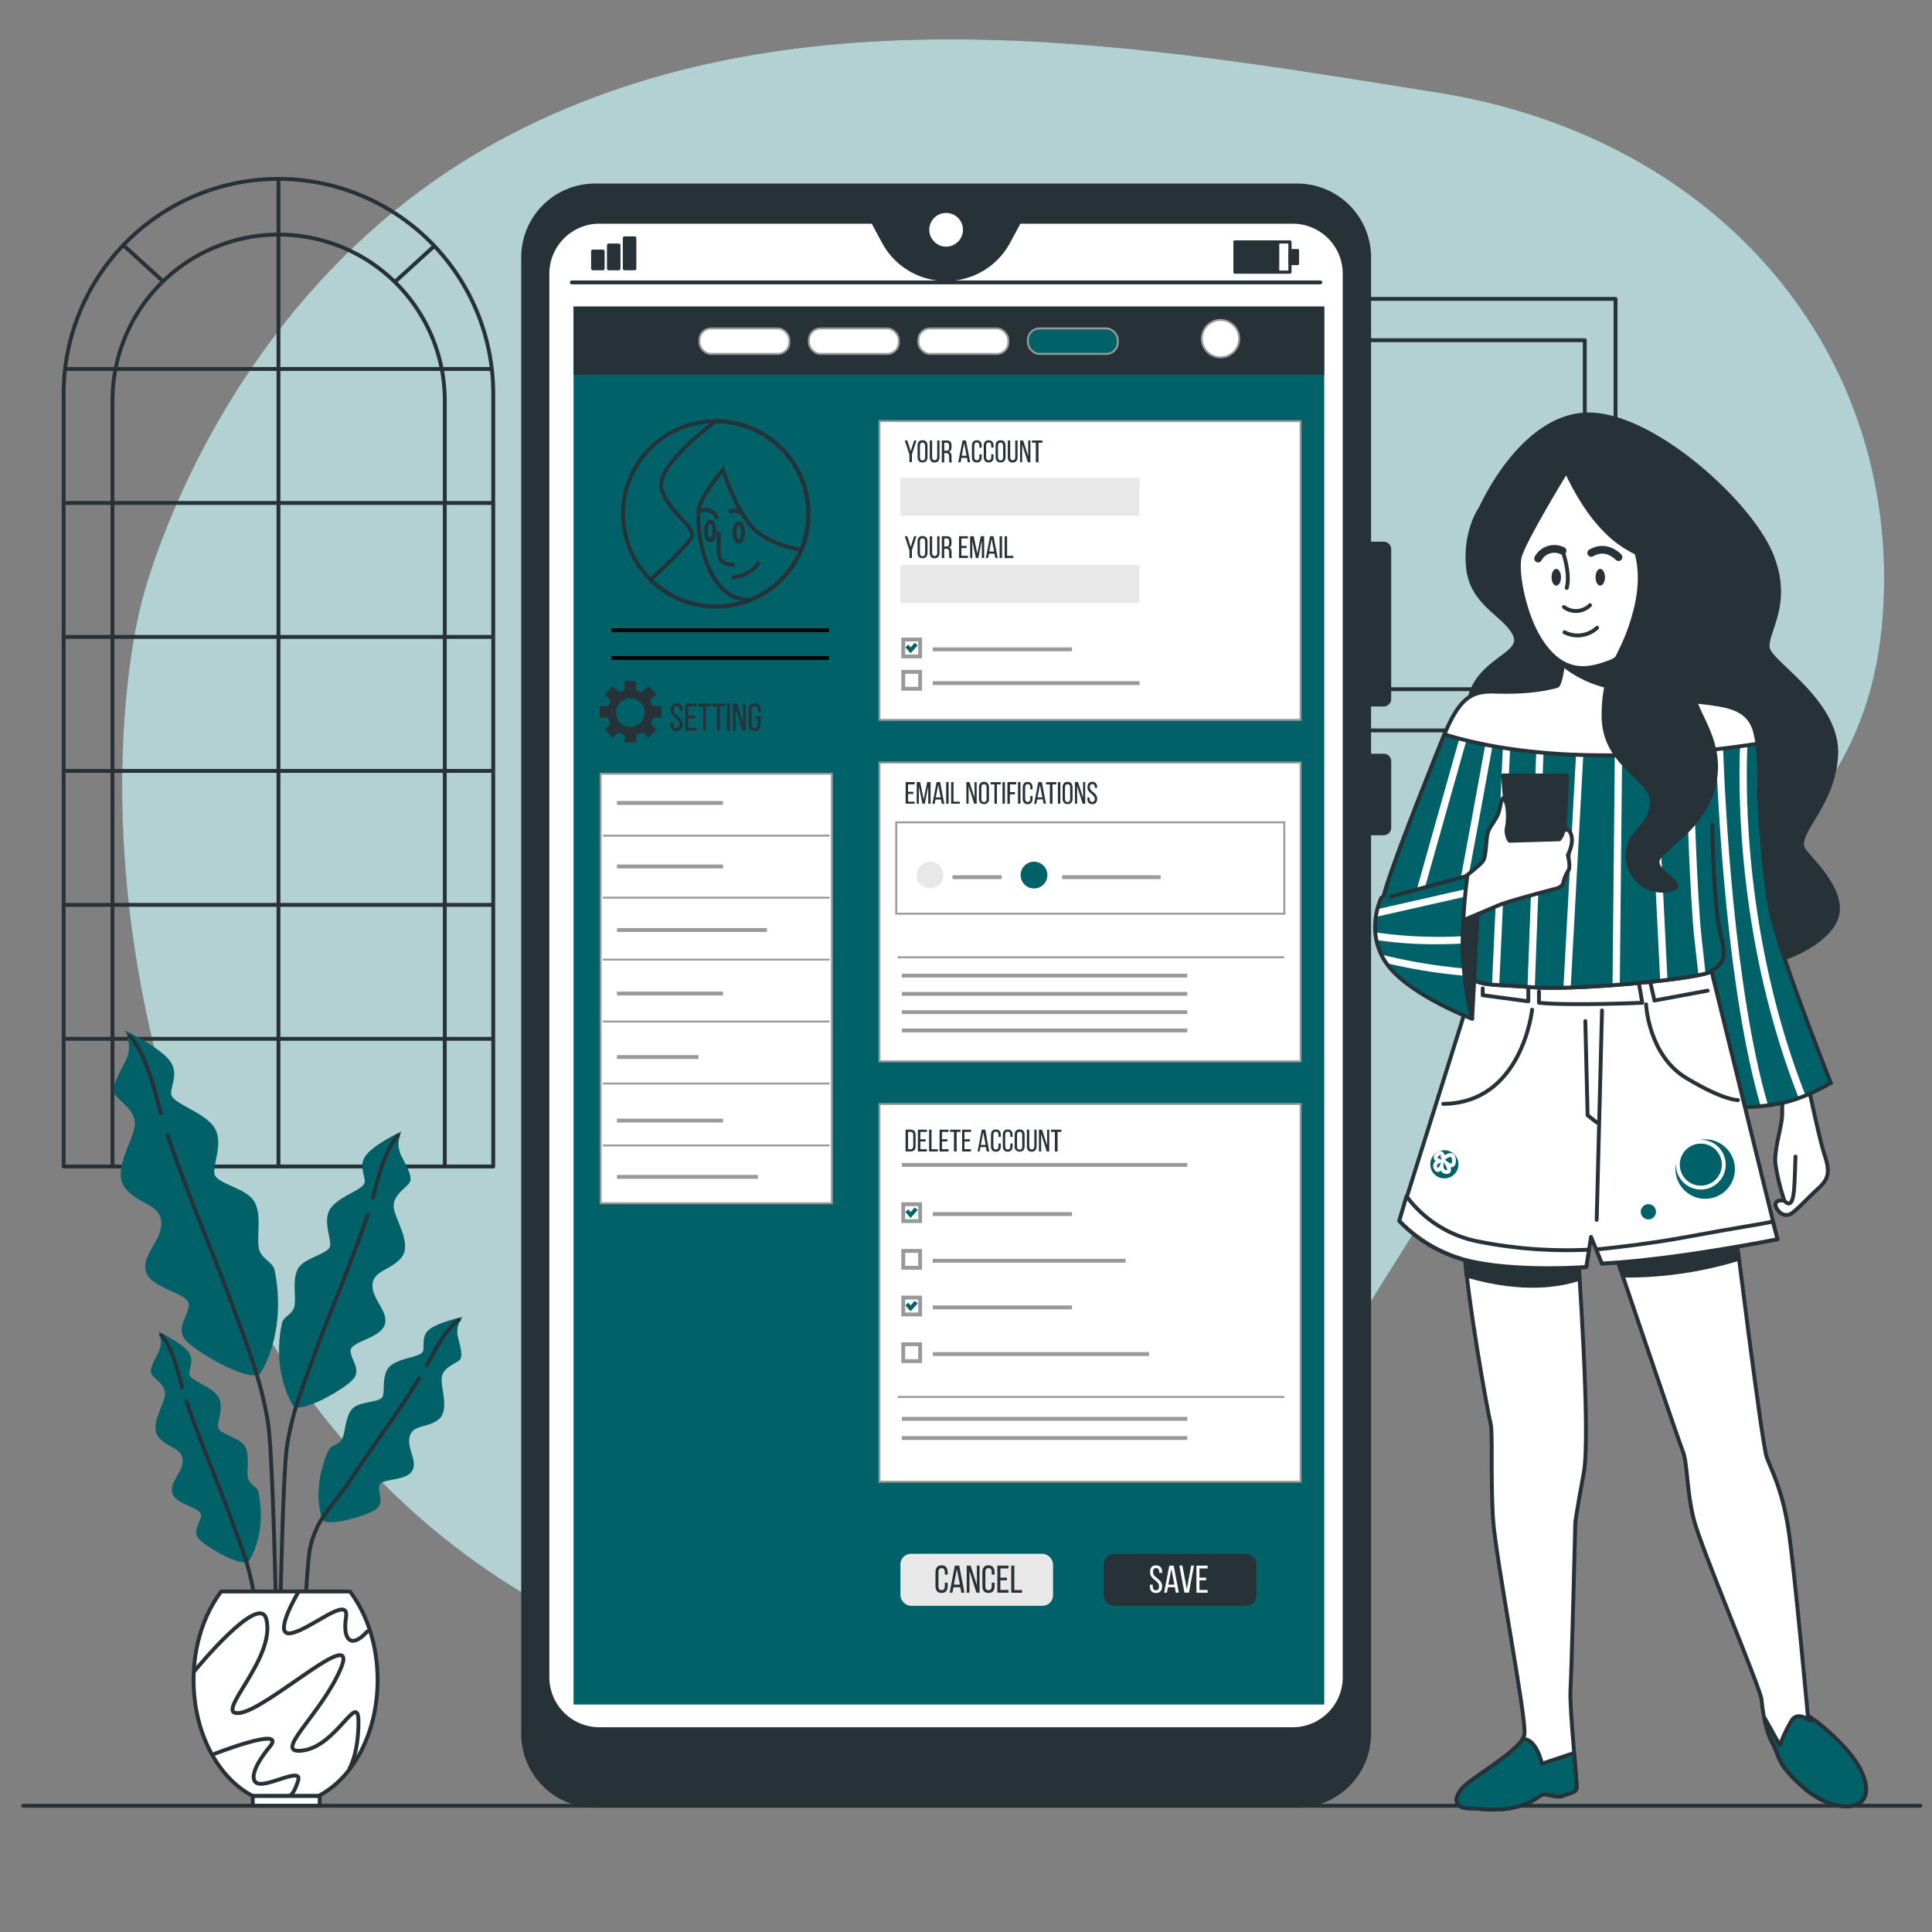 <svg xmlns="http://www.w3.org/2000/svg" viewBox="0 0 500 500"><rect x="0" y="0" width="500" height="500" fill="#808080" stroke="none"/><g id="freepik--background-simple--inject-113"><path d="M36.62,155.94S55.87,74.58,131.73,35s166.33-22.74,240-11.1,120.53,68,115.52,135.61-64.42,74-109.78,141.79-47.71,93-120.78,124.16-166.91-20.11-203-111S36.62,155.94,36.62,155.94Z" style="fill:#016168"></path><path d="M36.62,155.94S55.87,74.58,131.73,35s166.33-22.74,240-11.1,120.53,68,115.52,135.61-64.42,74-109.78,141.79-47.71,93-120.78,124.16-166.91-20.11-203-111S36.62,155.94,36.62,155.94Z" style="fill:#fff;opacity:0.7"></path></g><g id="freepik--Picture--inject-113"><rect x="334.92" y="77.35" width="83.18" height="111.69" style="fill:none;stroke:#263238;stroke-linecap:round;stroke-linejoin:round"></rect><rect x="342.89" y="88.05" width="67.25" height="90.31" style="fill:none;stroke:#263238;stroke-linecap:round;stroke-linejoin:round"></rect></g><g id="freepik--Window--inject-113"><path d="M16.48,46.32H127.67a0,0,0,0,1,0,0v200a55.59,55.59,0,0,1-55.59,55.59h0a55.59,55.59,0,0,1-55.59-55.59v-200a0,0,0,0,1,0,0Z" transform="translate(144.14 348.21) rotate(180)" style="fill:none;stroke:#263238;stroke-linecap:round;stroke-linejoin:round"></path><path d="M115.11,301.28V103.71a43,43,0,0,0-43-43h0a43,43,0,0,0-43,43V301.28" style="fill:none;stroke:#263238;stroke-linecap:round;stroke-linejoin:round"></path><line x1="72.07" y1="46.32" x2="72.07" y2="301.58" style="fill:none;stroke:#263238;stroke-linecap:round;stroke-linejoin:round"></line><line x1="127.07" y1="95.49" x2="17.22" y2="95.49" style="fill:none;stroke:#263238;stroke-linecap:round;stroke-linejoin:round"></line><line x1="127.07" y1="130.17" x2="17.22" y2="130.17" style="fill:none;stroke:#263238;stroke-linecap:round;stroke-linejoin:round"></line><line x1="127.07" y1="164.84" x2="17.22" y2="164.84" style="fill:none;stroke:#263238;stroke-linecap:round;stroke-linejoin:round"></line><line x1="127.07" y1="199.51" x2="17.22" y2="199.51" style="fill:none;stroke:#263238;stroke-linecap:round;stroke-linejoin:round"></line><line x1="127.07" y1="234.18" x2="17.22" y2="234.18" style="fill:none;stroke:#263238;stroke-linecap:round;stroke-linejoin:round"></line><line x1="127.07" y1="268.85" x2="17.22" y2="268.85" style="fill:none;stroke:#263238;stroke-linecap:round;stroke-linejoin:round"></line><line x1="112.38" y1="63.68" x2="102.42" y2="72.75" style="fill:none;stroke:#263238;stroke-linecap:round;stroke-linejoin:round"></line><line x1="32.18" y1="63.68" x2="42.14" y2="72.75" style="fill:none;stroke:#263238;stroke-linecap:round;stroke-linejoin:round"></line></g><g id="freepik--Plant--inject-113"><path d="M32.4,266.74s2.06,3.89.23,7.55-4.12,7.32-2.75,9.15,5.49,4.12,5,8-5.94,11.66-2.51,16,9.15,4.12,9.38,8.92-5.49,8.7-3.89,13,11,5.26,11,8.24-3.66,6.18-.69,9.38,17.37,11.56,19.42,8.12,6.2-12.93,3.48-26.4c-.46-2.27-3.68-2.77-4.14-6s.92-8.92-1.37-12.13S56,306.32,55.5,303.8s2.75-8.69-.45-12.58S44.29,285.5,44.29,283s2.29-5.72-.91-9.15S32.4,266.74,32.4,266.74Z" style="fill:#016168"></path><path d="M66,354.3a94.6,94.6,0,0,1,3.34,13.83c1.83,11.44,2.82,88,2.82,88" style="fill:none;stroke:#263238;stroke-linecap:round;stroke-linejoin:round"></path><path d="M43.35,293.7c4.77,14.38,13.11,33.86,16.5,43.27,2.3,6.4,4.44,11.8,6.19,17.33" style="fill:none;stroke:#263238;stroke-linecap:round;stroke-linejoin:round"></path><path d="M33.54,268.11s3.89,3.21,7.32,17.16c.22.9.48,1.85.76,2.85" style="fill:none;stroke:#263238;stroke-linecap:round;stroke-linejoin:round"></path><path d="M103.91,292.8a7.24,7.24,0,0,0-.19,6.05c1.47,2.93,3.3,5.85,2.2,7.32s-4.39,3.29-4,6.41,4.76,9.33,2,12.81-7.33,3.3-7.51,7.14,4.4,7,3.11,10.44-8.78,4.21-8.78,6.59,2.93,4.94.55,7.51-13.9,9.25-15.55,6.5-5-10.35-2.78-21.13c.37-1.81,3-2.22,3.31-4.78s-.73-7.14,1.1-9.7,7.69-3.48,8.06-5.5-2.2-6.95.36-10.07,8.61-4.57,8.61-6.59-1.83-4.57.73-7.32S103.91,292.8,103.91,292.8Z" style="fill:#016168"></path><path d="M77.44,361.48A77.82,77.82,0,0,0,74.31,374c-1.46,9.15-2.26,70.46-2.26,70.46" style="fill:none;stroke:#263238;stroke-linecap:round;stroke-linejoin:round"></path><path d="M95.14,314.38c-3.81,11.51-10.49,27.1-13.2,34.63-1.65,4.58-3.19,8.52-4.5,12.47" style="fill:none;stroke:#263238;stroke-linecap:round;stroke-linejoin:round"></path><path d="M103,293.9s-3.11,2.57-5.86,13.73c-.17.72-.38,1.48-.6,2.28" style="fill:none;stroke:#263238;stroke-linecap:round;stroke-linejoin:round"></path><path d="M41,344.64a6,6,0,0,1,.15,5.05c-1.22,2.45-2.75,4.9-1.83,6.12s3.67,2.75,3.36,5.35-4,7.8-1.68,10.71,6.12,2.75,6.27,6-3.67,5.81-2.6,8.72,7.34,3.51,7.34,5.5-2.44,4.13-.45,6.27,11.61,7.73,13,5.44,4.15-8.65,2.33-17.66c-.31-1.51-2.47-1.85-2.77-4s.61-6-.92-8.11-6.42-2.9-6.73-4.59,1.84-5.81-.31-8.41-7.18-3.82-7.18-5.51,1.53-3.82-.62-6.11S41,344.64,41,344.64Z" style="fill:#016168"></path><path d="M62.88,401.46a65.47,65.47,0,0,1,2.8,11c1.22,7.64,1.89,36,1.89,36" style="fill:none;stroke:#263238;stroke-linecap:round;stroke-linejoin:round"></path><path d="M48.28,362.67c3.18,9.61,8.76,22.64,11,28.93,1.3,3.61,2.51,6.75,3.57,9.86" style="fill:none;stroke:#263238;stroke-linecap:round;stroke-linejoin:round"></path><path d="M41.72,345.56s2.6,2.14,4.89,11.47c.15.6.32,1.24.51,1.91" style="fill:none;stroke:#263238;stroke-linecap:round;stroke-linejoin:round"></path><path d="M119.74,340.83a6,6,0,0,0-1.3,4.88c.63,2.67,1.56,5.4.38,6.38s-4.2,1.84-4.5,4.44,2.09,8.5-.81,10.81-6.59,1.28-7.47,4.37,2.24,6.5.54,9.08-8,1.75-8.41,3.68,1.44,4.58-1,6.21S84.11,395.55,83.3,393s-2.06-9.36,1.77-17.72c.65-1.4,2.82-1.24,3.61-3.25s.77-5.95,2.75-7.68,6.92-1.36,7.6-2.93-.46-6.08,2.22-8.12,7.88-2.08,8.26-3.71-.61-4.08,2-5.82S119.74,340.83,119.74,340.83Z" style="fill:#016168"></path><path d="M84.56,391.27a22.94,22.94,0,0,0-4.4,9.9c-1.23,7.65-1.89,36-1.89,36" style="fill:none;stroke:#263238;stroke-linecap:round;stroke-linejoin:round"></path><path d="M108.49,356.7c-5.31,8.64-13.72,20-17.36,25.65-2.17,3.33-4.56,6.08-6.57,8.92" style="fill:none;stroke:#263238;stroke-linecap:round;stroke-linejoin:round"></path><path d="M118.79,341.55s-3,1.49-7.39,10.05c-.28.55-.6,1.13-.93,1.74" style="fill:none;stroke:#263238;stroke-linecap:round;stroke-linejoin:round"></path><path d="M65.41,464.8h17c9-4.62,15.31-16.3,15.31-30,0-9-2.74-17.11-7.15-22.93H57.25c-4.41,5.82-7.15,13.95-7.15,22.93C50.1,448.5,56.46,460.18,65.41,464.8Z" style="fill:#fff;stroke:#263238;stroke-linecap:round;stroke-linejoin:round"></path><path d="M50.42,432.36S67.1,412,68.91,419c2.68,10.37-14.22,25.23-6.88,24.31s31.19-23.39,26.15-11.47S69.83,454.32,78.55,453s14.22-15.6,14.22-7.34-2.32,12-2.32,12" style="fill:none;stroke:#263238;stroke-linecap:round;stroke-linejoin:round"></path><path d="M55.61,453.86s18.81-7.34,14.22-1.83-5.51,9.63-2.29,9.63,10.55-4.13,9.63-.92-2,3.9-2,3.9" style="fill:none;stroke:#263238;stroke-linecap:round;stroke-linejoin:round"></path><path d="M77.17,412.12s-6.88,11.47-1.84,10.55,15.14-10.09,14.22-4.13,1.38,8.26,5.51,3.67" style="fill:none;stroke:#263238;stroke-linecap:round;stroke-linejoin:round"></path><rect x="65.41" y="464.8" width="17.32" height="2.54" style="fill:#fff;stroke:#263238;stroke-linecap:round;stroke-linejoin:round"></rect></g><g id="freepik--Device--inject-113"><path d="M334.4,57.39H263.81l-2.94,5.45a18.32,18.32,0,0,1-32,0l-2.93-5.45h-70.6a13.47,13.47,0,0,0-13.64,13.28V434.22a13.47,13.47,0,0,0,13.64,13.29H334.4A13.46,13.46,0,0,0,348,434.22V70.67A13.46,13.46,0,0,0,334.4,57.39Z" style="fill:#fff"></path><rect x="148.44" y="79.34" width="194.27" height="361.79" style="fill:#016168"></rect><rect x="227.61" y="108.98" width="108.99" height="77.32" style="fill:#fff;stroke:#999;stroke-miterlimit:10;stroke-width:0.5px"></rect><rect x="233.03" y="123.66" width="61.87" height="9.83" style="fill:#e8e8e8"></rect><rect x="233.03" y="146.22" width="61.87" height="9.83" style="fill:#e8e8e8"></rect><rect x="233.76" y="173.88" width="4.37" height="4.37" style="fill:#fff;stroke:#999;stroke-miterlimit:10"></rect><line x1="241.4" y1="176.79" x2="294.9" y2="176.79" style="fill:none;stroke:#999;stroke-miterlimit:10"></line><rect x="233.76" y="165.51" width="4.37" height="4.37" style="fill:#fff;stroke:#999;stroke-miterlimit:10"></rect><line x1="241.4" y1="168.05" x2="277.43" y2="168.05" style="fill:none;stroke:#999;stroke-miterlimit:10"></line><polyline points="234.69 167.17 235.66 168.3 237.11 166.69" style="fill:none;stroke:#016168;stroke-miterlimit:10"></polyline><path d="M235.35,117.6,234.16,114h.65l.88,2.77.89-2.77h.6L236,117.6v2h-.62Z" style="fill:#263238"></path><path d="M237.46,115.35c0-.87.42-1.42,1.29-1.42s1.29.55,1.29,1.42v2.91c0,.86-.42,1.42-1.29,1.42s-1.29-.56-1.29-1.42Zm.62,3c0,.51.22.81.67.81s.67-.3.67-.81v-3c0-.5-.21-.81-.67-.81s-.67.31-.67.81Z" style="fill:#263238"></path><path d="M241.24,118.3c0,.5.2.81.66.81s.65-.31.65-.81V114h.59v4.27c0,.86-.4,1.43-1.27,1.43s-1.25-.57-1.25-1.43V114h.62Z" style="fill:#263238"></path><path d="M245,114c.88,0,1.25.45,1.25,1.28v.46c0,.62-.21,1-.7,1.16.52.16.71.58.71,1.18V119a1.38,1.38,0,0,0,.12.68h-.64a1.54,1.54,0,0,1-.11-.69v-.89c0-.63-.29-.83-.82-.83h-.44v2.41h-.63V114Zm-.16,2.65c.5,0,.79-.16.79-.77v-.54c0-.51-.18-.77-.65-.77h-.61v2.08Z" style="fill:#263238"></path><path d="M248.82,118.49l-.22,1.14H248L249.1,114H250l1.08,5.64h-.62l-.22-1.14Zm.08-.54h1.26l-.64-3.26Z" style="fill:#263238"></path><path d="M254.07,115.35v.5h-.6v-.54c0-.5-.2-.81-.66-.81s-.66.31-.66.81v3c0,.5.21.81.66.81s.66-.31.66-.81v-.74h.6v.7c0,.86-.4,1.42-1.27,1.42s-1.27-.56-1.27-1.42v-2.91c0-.86.4-1.42,1.27-1.42S254.07,114.49,254.07,115.35Z" style="fill:#263238"></path><path d="M257.13,115.35v.5h-.59v-.54c0-.5-.21-.81-.67-.81s-.66.31-.66.81v3c0,.5.21.81.66.81s.67-.31.67-.81v-.74h.59v.7c0,.86-.4,1.42-1.27,1.42s-1.27-.56-1.27-1.42v-2.91c0-.86.41-1.42,1.27-1.42S257.13,114.49,257.13,115.35Z" style="fill:#263238"></path><path d="M257.66,115.35c0-.87.42-1.42,1.29-1.42s1.29.55,1.29,1.42v2.91c0,.86-.42,1.42-1.29,1.42s-1.29-.56-1.29-1.42Zm.62,3c0,.51.22.81.67.81s.66-.3.66-.81v-3c0-.5-.2-.81-.66-.81s-.67.31-.67.81Z" style="fill:#263238"></path><path d="M261.44,118.3c0,.5.2.81.66.81s.65-.31.65-.81V114h.59v4.27c0,.86-.4,1.43-1.27,1.43s-1.25-.57-1.25-1.43V114h.62Z" style="fill:#263238"></path><path d="M264.52,119.63H264V114h.8l1.3,4.07V114h.56v5.64H266l-1.44-4.57Z" style="fill:#263238"></path><path d="M268.07,119.63v-5.07h-1V114h2.7v.57h-1v5.07Z" style="fill:#263238"></path><path d="M235.35,142.4l-1.19-3.62h.65l.88,2.77.89-2.77h.6L236,142.4v2h-.62Z" style="fill:#263238"></path><path d="M237.46,140.14c0-.86.42-1.42,1.29-1.42s1.29.56,1.29,1.42v2.92c0,.85-.42,1.41-1.29,1.41s-1.29-.56-1.29-1.41Zm.62,3c0,.51.22.81.67.81s.67-.3.67-.81v-3c0-.51-.21-.82-.67-.82s-.67.31-.67.82Z" style="fill:#263238"></path><path d="M241.24,143.09c0,.51.2.81.66.81s.65-.3.65-.81v-4.31h.59v4.28c0,.85-.4,1.42-1.27,1.42s-1.25-.57-1.25-1.42v-4.28h.62Z" style="fill:#263238"></path><path d="M245,138.78c.88,0,1.25.45,1.25,1.29v.46c0,.62-.21,1-.7,1.16.52.15.71.57.71,1.17v.88a1.38,1.38,0,0,0,.12.68h-.64a1.51,1.51,0,0,1-.11-.69v-.88c0-.64-.29-.84-.82-.84h-.44v2.41h-.63v-5.64Zm-.16,2.66c.5,0,.79-.16.79-.78v-.54c0-.5-.18-.77-.65-.77h-.61v2.09Z" style="fill:#263238"></path><path d="M250.19,141.28v.56h-1.38v2h1.7v.57h-2.32v-5.64h2.32v.57h-1.7v1.93Z" style="fill:#263238"></path><path d="M253.17,144.41h-.61l-.93-4.49v4.5h-.55v-5.64H252l.92,4.5.9-4.5h.88v5.64h-.6v-4.54Z" style="fill:#263238"></path><path d="M255.94,143.28l-.22,1.14h-.58l1.08-5.64h.91l1.08,5.64h-.63l-.21-1.14Zm.08-.54h1.26l-.64-3.25Z" style="fill:#263238"></path><path d="M259.33,138.78v5.64h-.63v-5.64Z" style="fill:#263238"></path><path d="M260,144.42v-5.64h.63v5.07h1.61v.57Z" style="fill:#263238"></path><rect x="227.61" y="285.72" width="108.99" height="97.75" style="fill:#fff;stroke:#999;stroke-miterlimit:10;stroke-width:0.5px"></rect><rect x="233.03" y="402.12" width="39.5" height="13.46" rx="2.72" style="fill:#e8e8e8"></rect><rect x="285.64" y="402.12" width="39.5" height="13.46" rx="2.72" style="fill:#263238"></rect><path d="M300.78,406.86v.19H300v-.23c0-.64-.24-1-.8-1s-.8.37-.8,1c0,1.57,2.35,1.72,2.35,3.7,0,1.06-.51,1.75-1.58,1.75s-1.58-.69-1.58-1.75v-.4h.74v.44c0,.63.26,1,.82,1s.82-.37.82-1c0-1.57-2.34-1.72-2.34-3.69,0-1.09.5-1.76,1.55-1.76S300.78,405.79,300.78,406.86Z" style="fill:#fff"></path><path d="M302.26,410.78l-.27,1.41h-.72l1.35-7h1.13l1.34,7h-.78l-.27-1.41Zm.1-.67h1.57l-.79-4.06Z" style="fill:#fff"></path><path d="M306,405.17l1.15,6.11,1.13-6.11H309l-1.31,7h-1.16l-1.32-7Z" style="fill:#fff"></path><path d="M312.14,408.28v.7h-1.72v2.5h2.11v.71h-2.89v-7h2.89v.71h-2.11v2.4Z" style="fill:#fff"></path><path d="M245.26,406.87v.63h-.74v-.67c0-.64-.25-1-.83-1s-.82.38-.82,1v3.71c0,.63.26,1,.82,1s.83-.38.83-1v-.92h.74v.88c0,1.06-.5,1.76-1.58,1.76s-1.58-.7-1.58-1.76v-3.63c0-1.07.5-1.77,1.58-1.77S245.26,405.8,245.26,406.87Z" style="fill:#263238"></path><path d="M246.76,410.78l-.27,1.41h-.72l1.34-7h1.14l1.34,7h-.78l-.27-1.41Zm.1-.67h1.57l-.8-4.06Z" style="fill:#263238"></path><path d="M250.89,412.19h-.7v-7h1l1.63,5.08v-5.08h.69v7h-.81l-1.8-5.67Z" style="fill:#263238"></path><path d="M257.4,406.87v.63h-.75v-.67c0-.64-.25-1-.82-1s-.82.38-.82,1v3.71c0,.63.26,1,.82,1s.82-.38.82-1v-.92h.75v.88c0,1.06-.5,1.76-1.59,1.76s-1.57-.7-1.57-1.76v-3.63c0-1.07.5-1.77,1.57-1.77S257.4,405.8,257.4,406.87Z" style="fill:#263238"></path><path d="M260.6,408.28v.7h-1.71v2.5H261v.71h-2.88v-7H261v.71h-2.1v2.4Z" style="fill:#263238"></path><path d="M261.71,412.19v-7h.79v6.31h2v.71Z" style="fill:#263238"></path><line x1="233.4" y1="301.47" x2="307.27" y2="301.47" style="fill:none;stroke:#999;stroke-miterlimit:10"></line><line x1="233.4" y1="367.2" x2="307.27" y2="367.2" style="fill:none;stroke:#999;stroke-miterlimit:10"></line><line x1="232.31" y1="361.53" x2="332.38" y2="361.53" style="fill:none;stroke:#999;stroke-miterlimit:10;stroke-width:0.5px"></line><rect x="233.76" y="311.65" width="4.37" height="4.37" style="fill:#fff;stroke:#999;stroke-miterlimit:10"></rect><line x1="241.4" y1="314.2" x2="277.43" y2="314.2" style="fill:none;stroke:#999;stroke-miterlimit:10"></line><polyline points="234.69 313.32 235.66 314.44 237.11 312.83" style="fill:none;stroke:#016168;stroke-miterlimit:10"></polyline><rect x="233.76" y="323.73" width="4.37" height="4.37" style="fill:#fff;stroke:#999;stroke-miterlimit:10"></rect><line x1="241.4" y1="326.28" x2="291.31" y2="326.28" style="fill:none;stroke:#999;stroke-miterlimit:10"></line><rect x="233.76" y="335.81" width="4.37" height="4.37" style="fill:#fff;stroke:#999;stroke-miterlimit:10"></rect><line x1="241.4" y1="338.35" x2="277.43" y2="338.35" style="fill:none;stroke:#999;stroke-miterlimit:10"></line><polyline points="234.69 337.47 235.66 338.6 237.11 336.99" style="fill:none;stroke:#016168;stroke-miterlimit:10"></polyline><rect x="233.76" y="347.89" width="4.37" height="4.37" style="fill:#fff;stroke:#999;stroke-miterlimit:10"></rect><line x1="241.4" y1="350.43" x2="297.39" y2="350.43" style="fill:none;stroke:#999;stroke-miterlimit:10"></line><path d="M235.68,292.35c.87,0,1.28.53,1.28,1.4v2.84c0,.87-.41,1.4-1.28,1.4h-1.32v-5.64Zm0,5.06c.45,0,.67-.28.67-.79v-2.9c0-.52-.22-.8-.68-.8H235v4.49Z" style="fill:#263238"></path><path d="M239.55,294.84v.57h-1.37v2h1.69V298h-2.32v-5.64h2.32v.57h-1.69v1.92Z" style="fill:#263238"></path><path d="M240.45,298v-5.64h.63v5.06h1.61V298Z" style="fill:#263238"></path><path d="M245.17,294.84v.57h-1.38v2h1.69V298h-2.32v-5.64h2.32v.57h-1.69v1.92Z" style="fill:#263238"></path><path d="M246.88,298v-5.07h-1v-.57h2.7v.57h-1V298Z" style="fill:#263238"></path><path d="M251,294.84v.57H249.6v2h1.69V298H249v-5.64h2.32v.57H249.6v1.92Z" style="fill:#263238"></path><path d="M253.76,296.85l-.22,1.14H253l1.08-5.64H255L256,298h-.63l-.22-1.14Zm.07-.54h1.26l-.63-3.25Z" style="fill:#263238"></path><path d="M259,293.71v.51h-.59v-.54c0-.51-.21-.82-.67-.82s-.66.31-.66.82v3c0,.51.21.81.66.81s.67-.3.67-.81v-.74H259v.71c0,.85-.4,1.41-1.27,1.41s-1.27-.56-1.27-1.41v-2.92c0-.86.41-1.42,1.27-1.42S259,292.85,259,293.71Z" style="fill:#263238"></path><path d="M262.06,293.71v.51h-.59v-.54c0-.51-.2-.82-.66-.82s-.66.31-.66.82v3c0,.51.21.81.66.81s.66-.3.66-.81v-.74h.59v.71c0,.85-.4,1.41-1.27,1.41s-1.26-.56-1.26-1.41v-2.92c0-.86.4-1.42,1.26-1.42S262.06,292.85,262.06,293.71Z" style="fill:#263238"></path><path d="M262.59,293.71c0-.86.43-1.42,1.29-1.42s1.29.56,1.29,1.42v2.92c0,.85-.42,1.41-1.29,1.41a1.23,1.23,0,0,1-1.29-1.41Zm.62,3c0,.51.22.81.67.81s.67-.3.67-.81v-3c0-.51-.21-.82-.67-.82s-.67.31-.67.82Z" style="fill:#263238"></path><path d="M266.37,296.66c0,.51.2.81.66.81s.65-.3.65-.81v-4.31h.59v4.28c0,.85-.4,1.42-1.27,1.42s-1.25-.57-1.25-1.42v-4.28h.62Z" style="fill:#263238"></path><path d="M269.45,298h-.57v-5.64h.8l1.31,4.07v-4.07h.55V298h-.65l-1.44-4.56Z" style="fill:#263238"></path><path d="M273,298v-5.07h-1v-.57h2.7v.57h-1V298Z" style="fill:#263238"></path><line x1="233.4" y1="372.16" x2="307.27" y2="372.16" style="fill:none;stroke:#999;stroke-miterlimit:10"></line><rect x="227.61" y="197.35" width="108.99" height="77.32" style="fill:#fff;stroke:#999;stroke-miterlimit:10;stroke-width:0.5px"></rect><circle cx="240.68" cy="226.46" r="3.46" style="fill:#e8e8e8"></circle><path d="M271.06,226.46a3.46,3.46,0,1,1-3.45-3.45A3.46,3.46,0,0,1,271.06,226.46Z" style="fill:#016168"></path><line x1="233.4" y1="252.48" x2="307.27" y2="252.48" style="fill:none;stroke:#999;stroke-miterlimit:10"></line><line x1="233.4" y1="257.21" x2="307.27" y2="257.21" style="fill:none;stroke:#999;stroke-miterlimit:10"></line><line x1="233.4" y1="261.94" x2="307.27" y2="261.94" style="fill:none;stroke:#999;stroke-miterlimit:10"></line><line x1="233.4" y1="266.68" x2="307.27" y2="266.68" style="fill:none;stroke:#999;stroke-miterlimit:10"></line><rect x="231.94" y="212.82" width="100.44" height="23.65" style="fill:none;stroke:#999;stroke-miterlimit:10;stroke-width:0.5px"></rect><line x1="246.5" y1="227.01" x2="259.24" y2="227.01" style="fill:none;stroke:#999;stroke-miterlimit:10"></line><line x1="274.88" y1="227.01" x2="300.36" y2="227.01" style="fill:none;stroke:#999;stroke-miterlimit:10"></line><line x1="232.31" y1="247.75" x2="332.38" y2="247.75" style="fill:none;stroke:#999;stroke-miterlimit:10;stroke-width:0.5px"></line><path d="M236.36,204.9v.56H235v2h1.7V208h-2.32V202.4h2.32V203H235v1.93Z" style="fill:#263238"></path><path d="M239.33,208h-.6l-.93-4.49V208h-.55V202.4h.88l.92,4.5.9-4.5h.88V208h-.6V203.5Z" style="fill:#263238"></path><path d="M242.11,206.9l-.22,1.14h-.58l1.08-5.64h.91l1.08,5.64h-.63l-.22-1.14Zm.08-.54h1.26l-.64-3.25Z" style="fill:#263238"></path><path d="M245.5,202.4V208h-.63V202.4Z" style="fill:#263238"></path><path d="M246.15,208V202.4h.62v5.07h1.62V208Z" style="fill:#263238"></path><path d="M250.67,208h-.57V202.4h.8l1.31,4.08V202.4h.55V208h-.65l-1.44-4.56Z" style="fill:#263238"></path><path d="M253.36,203.76c0-.86.43-1.42,1.29-1.42s1.3.56,1.3,1.42v2.92a1.24,1.24,0,0,1-1.3,1.42c-.86,0-1.29-.57-1.29-1.42Zm.62,3c0,.52.22.81.67.81s.67-.29.67-.81v-3c0-.51-.21-.81-.67-.81s-.67.3-.67.81Z" style="fill:#263238"></path><path d="M257.36,208V203h-1v-.57H259V203h-1V208Z" style="fill:#263238"></path><path d="M260.07,202.4V208h-.62V202.4Z" style="fill:#263238"></path><path d="M262.65,205v.57h-1.3V208h-.63V202.4H263V203h-1.61V205Z" style="fill:#263238"></path><path d="M264.09,202.4V208h-.63V202.4Z" style="fill:#263238"></path><path d="M267.22,203.76v.51h-.59v-.54c0-.51-.21-.81-.66-.81s-.66.3-.66.81v3c0,.51.2.81.66.81s.66-.3.66-.81V206h.59v.7c0,.85-.4,1.42-1.27,1.42s-1.27-.57-1.27-1.42v-2.92c0-.85.41-1.42,1.27-1.42S267.22,202.91,267.22,203.76Z" style="fill:#263238"></path><path d="M268.43,206.9l-.22,1.14h-.58l1.08-5.64h.91L270.7,208h-.62l-.22-1.14Zm.08-.54h1.26l-.64-3.25Z" style="fill:#263238"></path><path d="M271.7,208V203h-1v-.57h2.69V203h-1V208Z" style="fill:#263238"></path><path d="M274.42,202.4V208h-.63V202.4Z" style="fill:#263238"></path><path d="M275,203.76c0-.86.42-1.42,1.29-1.42s1.29.56,1.29,1.42v2.92c0,.85-.42,1.42-1.29,1.42s-1.29-.57-1.29-1.42Zm.62,3c0,.52.22.81.67.81s.66-.29.66-.81v-3c0-.51-.2-.81-.66-.81s-.67.3-.67.81Z" style="fill:#263238"></path><path d="M278.76,208h-.57V202.4h.8l1.31,4.08V202.4h.55V208h-.65l-1.44-4.56Z" style="fill:#263238"></path><path d="M283.94,203.75v.16h-.6v-.19c0-.51-.19-.8-.64-.8s-.65.29-.65.79c0,1.27,1.9,1.39,1.9,3,0,.85-.41,1.41-1.28,1.41s-1.26-.56-1.26-1.41v-.33H282v.36c0,.51.21.8.66.8s.66-.29.66-.8c0-1.26-1.89-1.38-1.89-3,0-.87.41-1.41,1.25-1.41S283.94,202.9,283.94,203.75Z" style="fill:#263238"></path><path d="M176.65,183.78V184h-.73v-.23c0-.63-.24-1-.8-1s-.8.37-.8,1c0,1.57,2.34,1.72,2.34,3.68,0,1.06-.5,1.75-1.57,1.75s-1.57-.69-1.57-1.75V187h.73v.43c0,.63.26,1,.82,1s.82-.37.82-1c0-1.55-2.34-1.7-2.34-3.67,0-1.08.5-1.75,1.55-1.75S176.65,182.72,176.65,183.78Z" style="fill:#263238"></path><path d="M179.83,185.2v.7h-1.71v2.48h2.1v.71h-2.87v-7h2.87v.71h-2.1v2.39Z" style="fill:#263238"></path><path d="M182,189.09v-6.28h-1.29v-.71H184v.71h-1.29v6.28Z" style="fill:#263238"></path><path d="M185.54,189.09v-6.28h-1.28v-.71h3.34v.71h-1.29v6.28Z" style="fill:#263238"></path><path d="M188.91,182.1v7h-.78v-7Z" style="fill:#263238"></path><path d="M190.4,189.09h-.7v-7h1l1.62,5.06V182.1H193v7h-.8l-1.79-5.65Z" style="fill:#263238"></path><path d="M196.88,183.79v.6h-.74v-.64c0-.63-.25-1-.82-1s-.82.38-.82,1v3.69c0,.63.26,1,.82,1s.82-.38.82-1v-1.39h-.72v-.7h1.46v2.05c0,1.06-.5,1.76-1.58,1.76s-1.56-.7-1.56-1.76v-3.61c0-1.06.49-1.76,1.56-1.76S196.88,182.73,196.88,183.79Z" style="fill:#263238"></path><rect x="155.44" y="200.24" width="59.85" height="111.16" style="fill:#fff;stroke:#999;stroke-miterlimit:10;stroke-width:0.5px"></rect><line x1="159.68" y1="207.8" x2="187.11" y2="207.8" style="fill:none;stroke:#999;stroke-miterlimit:10"></line><line x1="159.68" y1="224.24" x2="187.11" y2="224.24" style="fill:none;stroke:#999;stroke-miterlimit:10"></line><line x1="159.68" y1="240.68" x2="198.48" y2="240.68" style="fill:none;stroke:#999;stroke-miterlimit:10"></line><line x1="159.68" y1="257.12" x2="187.11" y2="257.12" style="fill:none;stroke:#999;stroke-miterlimit:10"></line><line x1="159.68" y1="273.56" x2="180.75" y2="273.56" style="fill:none;stroke:#999;stroke-miterlimit:10"></line><line x1="159.68" y1="290" x2="187.11" y2="290" style="fill:none;stroke:#999;stroke-miterlimit:10"></line><line x1="159.68" y1="304.57" x2="196.14" y2="304.57" style="fill:none;stroke:#999;stroke-miterlimit:10"></line><line x1="156.03" y1="216.27" x2="214.72" y2="216.27" style="fill:none;stroke:#999;stroke-miterlimit:10;stroke-width:0.5px"></line><line x1="156.03" y1="232.31" x2="214.72" y2="232.31" style="fill:none;stroke:#999;stroke-miterlimit:10;stroke-width:0.5px"></line><line x1="156.03" y1="248.34" x2="214.72" y2="248.34" style="fill:none;stroke:#999;stroke-miterlimit:10;stroke-width:0.5px"></line><line x1="156.03" y1="264.37" x2="214.72" y2="264.37" style="fill:none;stroke:#999;stroke-miterlimit:10;stroke-width:0.5px"></line><line x1="156.03" y1="280.41" x2="214.72" y2="280.41" style="fill:none;stroke:#999;stroke-miterlimit:10;stroke-width:0.5px"></line><line x1="156.03" y1="296.44" x2="214.72" y2="296.44" style="fill:none;stroke:#999;stroke-miterlimit:10;stroke-width:0.5px"></line><path d="M171.16,185.73v-3h-2.29a5.81,5.81,0,0,0-.65-1.46l1.65-1.65-2.1-2.1-1.7,1.69a6.19,6.19,0,0,0-1.41-.56v-2.42h-3v2.42a6.19,6.19,0,0,0-1.41.56l-1.69-1.69-2.1,2.1,1.65,1.65a5.84,5.84,0,0,0-.66,1.46H155.2v3h2.19a5.52,5.52,0,0,0,.61,1.6l-1.51,1.51,2.1,2.1,1.46-1.46a5.84,5.84,0,0,0,1.64.7v2h3v-2a5.84,5.84,0,0,0,1.64-.7l1.47,1.46,2.1-2.1-1.51-1.51a6.16,6.16,0,0,0,.61-1.6Zm-8,2.42a3.72,3.72,0,1,1,3.71-3.71A3.72,3.72,0,0,1,163.18,188.15Z" style="fill:#263238"></path><circle cx="185.22" cy="132.98" r="23.98" style="fill:none;stroke:#263238;stroke-miterlimit:10"></circle><path d="M171.16,126.11c1.11,5.94,9.28,10.4,7.79,13s-10.39,10.76-10.39,10.76l-.13.22A24,24,0,1,0,185.22,109S170,120.17,171.16,126.11Z" style="fill:none;stroke:#263238;stroke-miterlimit:10"></path><path d="M207.37,142.22a24.72,24.72,0,0,1-11-4.23c-5.19-3.71-9.28-16.33-9.28-16.33s-5.94,6.68-6.31,10.76a32.6,32.6,0,0,0,3.34,16c2.6,4.83,6,6.81,9.73,6.81" style="fill:none;stroke:#263238;stroke-miterlimit:10"></path><path d="M186,137.62v4.83c0,3,1.48,3.71,4.08,3.71" style="fill:none;stroke:#263238;stroke-miterlimit:10"></path><path d="M189.35,149.5s5.2-.37,7.05-4.08" style="fill:none;stroke:#263238;stroke-miterlimit:10"></path><path d="M192.32,137.81c0,1.33-.5,2.41-1.11,2.41s-1.12-1.08-1.12-2.41.5-2.41,1.12-2.41S192.32,136.48,192.32,137.81Z" style="fill:none;stroke:#263238;stroke-miterlimit:10"></path><path d="M184.89,137.44c0,1.33-.49,2.41-1.11,2.41s-1.11-1.08-1.11-2.41.5-2.42,1.11-2.42S184.89,136.1,184.89,137.44Z" style="fill:none;stroke:#263238;stroke-miterlimit:10"></path><path d="M180.81,132.42a3.29,3.29,0,0,1,4.83,1.86" style="fill:none;stroke:#263238;stroke-miterlimit:10"></path><path d="M188.61,132.42s1.85-.74,3,.38" style="fill:none;stroke:#263238;stroke-miterlimit:10"></path><line x1="158.21" y1="163.11" x2="214.54" y2="163.11" style="fill:none;stroke:#000;stroke-miterlimit:10"></line><line x1="158.21" y1="170.29" x2="214.54" y2="170.29" style="fill:none;stroke:#000;stroke-miterlimit:10"></line><rect x="148.44" y="79.34" width="194.27" height="17.66" style="fill:#263238"></rect><rect x="181" y="85" width="23.29" height="6.59" rx="2.98" style="fill:#fff;stroke:#999;stroke-miterlimit:10;stroke-width:0.5px"></rect><rect x="209.33" y="85" width="23.29" height="6.59" rx="2.98" style="fill:#fff;stroke:#999;stroke-miterlimit:10;stroke-width:0.5px"></rect><rect x="237.67" y="85" width="23.29" height="6.59" rx="2.98" style="fill:#fff;stroke:#999;stroke-miterlimit:10;stroke-width:0.5px"></rect><rect x="266.01" y="85" width="23.29" height="6.59" rx="2.98" style="fill:#016168;stroke:#999;stroke-miterlimit:10;stroke-width:0.5px"></rect><path d="M320.71,87.63a4.84,4.84,0,1,1-4.83-4.83A4.84,4.84,0,0,1,320.71,87.63Z" style="fill:#fff;stroke:#999;stroke-miterlimit:10;stroke-width:0.5px"></path><rect x="319.61" y="62.62" width="14.23" height="7.81" style="fill:none;stroke:#263238;stroke-linecap:round;stroke-linejoin:round;stroke-width:0.821px"></rect><rect x="319.61" y="62.62" width="11.1" height="7.81" style="fill:#263238;stroke:#263238;stroke-linecap:round;stroke-linejoin:round;stroke-width:0.725px"></rect><rect x="333.82" y="64.8" width="2.01" height="3.44" style="fill:#263238;stroke:#263238;stroke-linecap:round;stroke-linejoin:round;stroke-width:0.725px"></rect><rect x="153.42" y="65.04" width="2.61" height="4.47" style="fill:#263238;stroke:#263238;stroke-linecap:round;stroke-linejoin:round;stroke-width:0.883px"></rect><rect x="157.53" y="63.47" width="2.61" height="6.05" style="fill:#263238;stroke:#263238;stroke-linecap:round;stroke-linejoin:round;stroke-width:0.883px"></rect><rect x="161.63" y="61.61" width="2.61" height="7.9" style="fill:#263238;stroke:#263238;stroke-linecap:round;stroke-linejoin:round;stroke-width:0.883px"></rect><line x1="147.98" y1="73.09" x2="341.69" y2="73.09" style="fill:none;stroke:#263238;stroke-linecap:round;stroke-linejoin:round"></line><path d="M358.1,182.34a1.45,1.45,0,0,0,1.44-1.44V142.13a1.45,1.45,0,0,0-1.44-1.44h-3.77v-74A18.61,18.61,0,0,0,335.72,48H154a18.61,18.61,0,0,0-18.61,18.61V448.72A18.61,18.61,0,0,0,154,467.33H335.72a18.61,18.61,0,0,0,18.61-18.61V215.66h3.77a1.45,1.45,0,0,0,1.44-1.44V197a1.44,1.44,0,0,0-1.44-1.44h-3.77V182.34ZM348,434.22a13.46,13.46,0,0,1-13.64,13.29H155.31a13.47,13.47,0,0,1-13.64-13.29V70.67a13.47,13.47,0,0,1,13.64-13.28h70.6l2.93,5.45a18.32,18.32,0,0,0,32,0l2.94-5.45H334.4A13.46,13.46,0,0,1,348,70.67Z" style="fill:#263238;stroke:#263238;stroke-linecap:round;stroke-linejoin:round"></path><path d="M249.72,59.47a4.86,4.86,0,1,0-4.86,4.86A4.87,4.87,0,0,0,249.72,59.47Z" style="fill:#fff;stroke:#263238;stroke-linecap:round;stroke-linejoin:round"></path></g><g id="freepik--Floor--inject-113"><line x1="6" y1="467.32" x2="497" y2="467.32" style="fill:none;stroke:#263238;stroke-linecap:round;stroke-linejoin:round"></line></g><g id="freepik--Character--inject-113"><path d="M383.31,131.33s10.17-23.12,26.81-24.05,42.24,22.2,48.09,35.76-1.85,21-.61,25,18.8,14.18,17.57,28.05-11.72,20-8,24.35,11.72,12.33,7.09,19.12S457,250.62,448,250.62s-44.7-14.79-58.26-22.19-12.33-40.38-8.94-49.32,13.87-9.87,11.1-15.11-11.1-7.7-12-17.26S383.31,131.33,383.31,131.33Z" style="fill:#263238;stroke:#263238;stroke-linecap:round;stroke-linejoin:round"></path><path d="M468,281.11s2.9,13.94,4.26,18,1,6-1.55,8.33-5.23,5.22-6.78,6.39-3.1.58-4.07-1,.2-2.13.78-2.13h1.16a52.92,52.92,0,0,1-2.32-9.49c-.39-3.87,1.74-9.87,1.74-12.78s.19-6.19.19-6.19Z" style="fill:#fff;stroke:#263238;stroke-linecap:round;stroke-linejoin:round"></path><path d="M464.67,299.31s-.19,7-.38,8.72-.58,4.84-2.52,2.71" style="fill:none;stroke:#263238;stroke-linecap:round;stroke-linejoin:round"></path><path d="M454.8,192.48s0,.44,0,1.24c.14,6.14.95,33.53,4.28,45.46,3.76,13.48,14.73,41.07,14.73,41.07s-6.58,4.07-13.16,5.33a56.61,56.61,0,0,1-12.23.94s-5.64-25.4-7.52-43.58-.94-46.39-.94-46.39Z" style="fill:#016168"></path><path d="M467.27,283.52c-.56.24-1.14.47-1.75.69-15.59-39.59-15.69-78.17-15.23-90.49l1.9-.53C451.72,204.65,451.53,243.57,467.27,283.52Z" style="fill:#fff"></path><path d="M444.12,195.41l1.86-.51c.5,13.26,2.85,61.39,11.59,91.17l-1.9.21C447,256.55,444.65,209.27,444.12,195.41Z" style="fill:#fff"></path><path d="M454.8,192.48s0,.44,0,1.24c.14,6.14.95,33.53,4.28,45.46,3.76,13.48,14.73,41.07,14.73,41.07s-6.58,4.07-13.16,5.33a56.61,56.61,0,0,1-12.23.94s-5.64-25.4-7.52-43.58-.94-46.39-.94-46.39Z" style="fill:none;stroke:#263238;stroke-miterlimit:10"></path><path d="M448.75,315.36s7.21,58.3,8.47,61.75,4.07,8.46,5.64,18.81,5,48,5,48,13.8,9.42,15,18.18c1,7.32-8.77,6.9-16,.63s-6.27-8.15-8.15-11.6-2.51-8.15-2.83-11.28-15.67-39.19-17.55-46.71-1.57-14.42-2.82-17.56S418,324.45,418,324.45Z" style="fill:#fff;stroke:#263238;stroke-linecap:round;stroke-linejoin:round"></path><path d="M449.88,325.82A99.4,99.4,0,0,1,420,330.13L418,324.45l30.72-9.09S449.22,320.6,449.88,325.82Z" style="fill:#263238;stroke:#263238;stroke-linecap:round;stroke-linejoin:round"></path><path d="M458.79,451.09a22.92,22.92,0,0,1-2.16-6.58c2.07,3.66,4,7.21,4,7.21a34.44,34.44,0,0,1,3.13-6.58c1.57-2.2,4.39,0,4.39,0l1.65.19c3.86,3,12.13,10,13.08,16.73,1,7.32-8.77,6.9-16,.63S460.67,454.54,458.79,451.09Z" style="fill:#016168;stroke:#263238;stroke-linecap:round;stroke-linejoin:round"></path><path d="M408.32,323.82s3.44,47.33,1.56,57.37S407.69,394,407.69,394s-.94,38.24-1.25,43.26,1.88,24.76,1.56,25.7-2.06,1.17-3.63,1.8-4.54-.91-5.45-.24c-7.17,5.28-14.74,3.46-18.5,3.46s-4.39-2.2-2.2-5,15.68-10,16.3-14.1-7.52-45.77-8.15-56.12,0-22.25-.62-24.45-6.27-33.23-6.9-46.7Z" style="fill:#fff;stroke:#263238;stroke-linecap:round;stroke-linejoin:round"></path><path d="M408.8,330.91c-4.77,1.65-14.5,3.51-29.21-.78-.36-3.21-.63-6.13-.74-8.5l29.47,2.19S408.52,326.58,408.8,330.91Z" style="fill:#263238;stroke:#263238;stroke-linecap:round;stroke-linejoin:round"></path><path d="M394.06,450.05a3.25,3.25,0,0,1,2.32.95c1.94,1.82,2.66,5.45,2.66,5.45l8.34-2.78c.41,4.85.76,8.92.62,9.33-.31.94-2.06,1.17-3.63,1.8s-4.54-.91-5.45-.24c-7.17,5.28-14.74,3.46-18.5,3.46s-4.39-2.2-2.2-5C380.22,460.43,391.59,454.22,394.06,450.05Z" style="fill:#016168;stroke:#263238;stroke-linecap:round;stroke-linejoin:round"></path><path d="M442.49,249.53,460,320.71S433.71,326,414.59,327l-2.83-6.89-1.25,7.83s-16.3,1.26-28.84-1.25a37,37,0,0,1-19.54-10.7l20.17-64.22Z" style="fill:#fff;stroke:#263238;stroke-linecap:round;stroke-linejoin:round"></path><path d="M364,309.58a30.29,30.29,0,0,0,18.62,11.73,117.36,117.36,0,0,0,28.62,2.1l-.72,4.48s-16.3,1.26-28.84-1.25a37,37,0,0,1-19.54-10.7Z" style="fill:#fff;stroke:#263238;stroke-linecap:round;stroke-linejoin:round"></path><path d="M460,320.71S433.71,326,414.59,327l-1.5-3.66c.76-.05,1.18-.1,1.18-.1s12.12-1.18,23.42-3.33c9.89-1.87,19.64-3.34,21.12-3.79Z" style="fill:#fff;stroke:#263238;stroke-linecap:round;stroke-linejoin:round"></path><polyline points="441.94 256.38 428.17 258.94 427.19 254.61" style="fill:none;stroke:#263238;stroke-linecap:round;stroke-linejoin:round"></polyline><path d="M424.24,255l.78,4.52s-18.68.79-26.74,0v-2.95" style="fill:none;stroke:#263238;stroke-linecap:round;stroke-linejoin:round"></path><polyline points="395.53 255.99 395.53 259.14 383.73 257.56 383.73 255.79" style="fill:none;stroke:#263238;stroke-linecap:round;stroke-linejoin:round"></polyline><line x1="414.6" y1="261.5" x2="413.22" y2="315.71" style="fill:none;stroke:#263238;stroke-linecap:round;stroke-linejoin:round"></line><polyline points="413.22 290.48 410.87 288.63 410.28 264.25" style="fill:none;stroke:#263238;stroke-linecap:round;stroke-linejoin:round"></polyline><path d="M426,259.92s.59,13.18,10.42,19.08,13.37,5.7,13.37,5.7" style="fill:none;stroke:#263238;stroke-linecap:round;stroke-linejoin:round"></path><path d="M396.51,261.3s-2.55,24.19-23,24.38" style="fill:none;stroke:#263238;stroke-linecap:round;stroke-linejoin:round"></path><circle cx="440.17" cy="301.41" r="7.67" transform="matrix(0.99, -0.16, 0.16, 0.99, -42.69, 74.59)" style="fill:#016168"></circle><path d="M434.23,301.41a5.94,5.94,0,1,0,5.94-5.94A5.94,5.94,0,0,0,434.23,301.41Z" style="fill:none;stroke:#fff;stroke-miterlimit:10"></path><circle cx="426.6" cy="313.61" r="1.97" style="fill:#016168"></circle><path d="M370.16,301.32a3.64,3.64,0,1,0,3.64-3.64A3.64,3.64,0,0,0,370.16,301.32Z" style="fill:#016168"></path><path d="M373.57,299.81s2.54-2.2,2.71.33-1.86,1-1.86,1,1.35,2.19,0,2.19-1.35-1.52-1.35-1.52-.85,1.86-1.52.51,1-1.86,1-1.86-1.52-.5-.85-1.35S373.23,297.78,373.57,299.81Z" style="fill:none;stroke:#fff;stroke-miterlimit:10"></path><path d="M443.11,213.48s.32,21.63,2.2,28.52,0,7.53-2.51,9.41-34.8,5-46.4,4.07-15.67,0-16.3-4.7.63-17.87.63-17.87-21.63,2.51-22.88,1.25,11-31.66,15.36-42.63S380.66,178.79,387,179c9.72.32,14.66-1.15,15.91-1.46s2-9.2,2-9.2l12.62-2.87s.23,8.52,1.48,10.71,11.6,4.39,19.44,5.33,13.79,1.25,15.67,7.52a29,29,0,0,1,.19,14.21" style="fill:#fff;stroke:#263238;stroke-linecap:round;stroke-linejoin:round"></path><path d="M404.61,172.1a29.18,29.18,0,0,0,14.93,6.11c9.17,1,5.1-13.58,5.1-13.58S409.7,172.1,404.61,172.1Z" style="fill:#263238;stroke:#263238;stroke-linecap:round;stroke-linejoin:round"></path><path d="M443.11,213.48s.32,21.63,2.2,28.52,0,7.53-2.51,9.41-34.8,5-46.4,4.07-15.67,0-16.3-4.7.63-17.87.63-17.87-21.63,2.51-22.88,1.25,11-31.66,15.36-42.63c.2-.52.41-1,.61-1.49,6.52,2.05,17.39,4.55,32.93,5.25a248.89,248.89,0,0,0,48.05-2.81c.39,3,.86,10.22.26,13.33" style="fill:#016168"></path><path d="M377.67,191.15l1.83.47-12,42.57-2,.14Z" style="fill:#fff"></path><path d="M397.2,255.53l-.8-.05-1.08-.08,2.26-60.77,1.88.17Z" style="fill:#fff"></path><path d="M446.81,211.11,445,212.27c-.55-8.42-.82-15-.93-18.35l1.87-.22C446.05,196.86,446.3,203.08,446.81,211.11Z" style="fill:#fff"></path><path d="M388.94,193.51l1.87.29L388,255c-.67,0-1.3-.09-1.87-.15Z" style="fill:#fff"></path><path d="M384.4,192.7l1.85.35c-1.67,9.32-5,27.39-7.37,40.07l-1.95.21C379.38,220.13,382.75,201.89,384.4,192.7Z" style="fill:#fff"></path><path d="M406.5,255.57l-1.88.05,3.25-60.28,1.88.07Z" style="fill:#fff"></path><path d="M417.91,195.5l1.89,0-.6,59.35-1.88.14Z" style="fill:#fff"></path><path d="M452.17,207.67l-1.84,1.18c-.26-7-.15-12.44,0-15.71l1.89-.27C452.07,195.89,452,201,452.17,207.67Z" style="fill:#fff"></path><path d="M426.75,195.27l1.88-.09,2.91,58.41-1.88.23Z" style="fill:#fff"></path><path d="M439.56,252.37c-.25-2.34-.59-5.41-1.05-9.41-1.14-10-2.05-39-2.32-48.28l1.87-.16c.27,9.11,1.18,38.26,2.32,48.22.44,3.88.78,6.89,1,9.21C440.9,252.09,440.29,252.23,439.56,252.37Z" style="fill:#fff"></path><path d="M443.11,213.48s.32,21.63,2.2,28.52,0,7.53-2.51,9.41-34.8,5-46.4,4.07-15.67,0-16.3-4.7.63-17.87.63-17.87-21.63,2.51-22.88,1.25,11-31.66,15.36-42.63c.2-.52.41-1,.61-1.49,6.52,2.05,17.39,4.55,32.93,5.25a248.89,248.89,0,0,0,48.05-2.81c.39,3,.86,10.22.26,13.33" style="fill:none;stroke:#263238;stroke-linecap:round;stroke-linejoin:round"></path><path d="M405.35,122s-11.09,18.08-12.05,22.17,1.21,14,4.36,19.79c6.69,12.24,14.78,8.81,18.77,7.45,8-2.73,11.09-20.25,11.09-24.83S416.67,145.88,405.35,122Z" style="fill:#fff;stroke:#263238;stroke-linecap:round;stroke-linejoin:round"></path><path d="M421.2,138.19s5.41,6.24,2.08,19.57S415,171.92,415,185.25s13.33,16.25,12.5,22.91-6.25,6.67-6.25,13.33a9,9,0,0,0,11.24,8.75c5-1.25-5-4.59-3.33-7.92s12.33-8.31,14.58-20-6.4-19-5.28-23.88,11.95-10.27,11.95-22.35-8.34-20.41-12.92-24.16" style="fill:#263238;stroke:#263238;stroke-linecap:round;stroke-linejoin:round"></path><path d="M411.49,156.62a5.16,5.16,0,0,1-6.74.48" style="fill:none;stroke:#263238;stroke-linecap:round;stroke-linejoin:round"></path><path d="M413.32,162.47a7.38,7.38,0,0,1-8.44,1.15" style="fill:none;stroke:#263238;stroke-linecap:round;stroke-linejoin:round"></path><path d="M412.92,149.39c0,1.2.55,2.17,1.22,2.17s1.23-1,1.23-2.17-.55-2.17-1.23-2.17S412.92,148.19,412.92,149.39Z" style="fill:#263238"></path><path d="M401.54,149.39c0,1.2.55,2.17,1.22,2.17s1.23-1,1.23-2.17-.55-2.17-1.23-2.17S401.54,148.19,401.54,149.39Z" style="fill:#263238"></path><path d="M418.87,144.19s-3.08-3.44-7.06-1.09" style="fill:none;stroke:#263238;stroke-linecap:round;stroke-linejoin:round;stroke-width:2px"></path><path d="M404.39,142.56s2.12,5.79,1.07,9.59" style="fill:none;stroke:#263238;stroke-linecap:round;stroke-linejoin:round"></path><path d="M398.06,144.55a4.79,4.79,0,0,1,6.33-2" style="fill:none;stroke:#263238;stroke-linecap:round;stroke-linejoin:round;stroke-width:2px"></path><polygon points="390.49 220.41 404.64 220.41 405.58 200.67 389 200.67 390.49 220.41" style="fill:#263238;stroke:#263238;stroke-linecap:round;stroke-linejoin:round"></polygon><path d="M381,263.63s1.58-29.78,1.58-31.7-10.08,1.68-11.52,4.56S374.67,257,381,263.63Z" style="fill:#263238;stroke:#263238;stroke-linecap:round;stroke-linejoin:round"></path><path d="M378.39,227.48s4.47-3.35,5.4-4.65.74-5.78,1.3-7.45,2.24-3.35,2.8-5.22.74-4.84,1.67-3,.75,5.78.37,7.27a4.66,4.66,0,0,0,.75,3.16l12.85-.37a3.85,3.85,0,0,0,.93-1.68c.18-.93,1.67-1.49,2.23.75s-.93,5-.93,5,.75,3,.19,3.91a10.36,10.36,0,0,0-1.31,3c-.18.93-.74,1.49-2.23,1.86s-12.1,3.16-14.71,4.28-11,4.66-11,4.66Z" style="fill:#fff;stroke:#263238;stroke-linecap:round;stroke-linejoin:round"></path><path d="M360,232l19.75-5.33a153,153,0,0,0-1.25,18.18,87.8,87.8,0,0,0,2.5,18.81s-16.61-6.27-22.25-14.42-1.26-16.93-1.26-16.93" style="fill:#016168"></path><path d="M379.19,232.05l-23.09,5.24a16.79,16.79,0,0,1,.4-2l22.88-5.19C379.32,230.68,379.25,231.34,379.19,232.05Z" style="fill:#fff"></path><path d="M358.82,249.26l0,0a16.77,16.77,0,0,1-1.29-2.2,138,138,0,0,0,21.32,3.56c.06.64.13,1.28.21,1.9A138.3,138.3,0,0,1,358.82,249.26Z" style="fill:#fff"></path><path d="M378.57,242.28c0,.64,0,1.27,0,1.91-2,.09-4.34.17-7,.17a101.23,101.23,0,0,1-15.34-1.07,17.37,17.37,0,0,1-.27-2A112.57,112.57,0,0,0,378.57,242.28Z" style="fill:#fff"></path><path d="M360,232l19.75-5.33a153,153,0,0,0-1.25,18.18,87.8,87.8,0,0,0,2.5,18.81s-16.61-6.27-22.25-14.42-1.26-16.93-1.26-16.93" style="fill:none;stroke:#263238;stroke-linecap:round;stroke-linejoin:round"></path></g></svg>